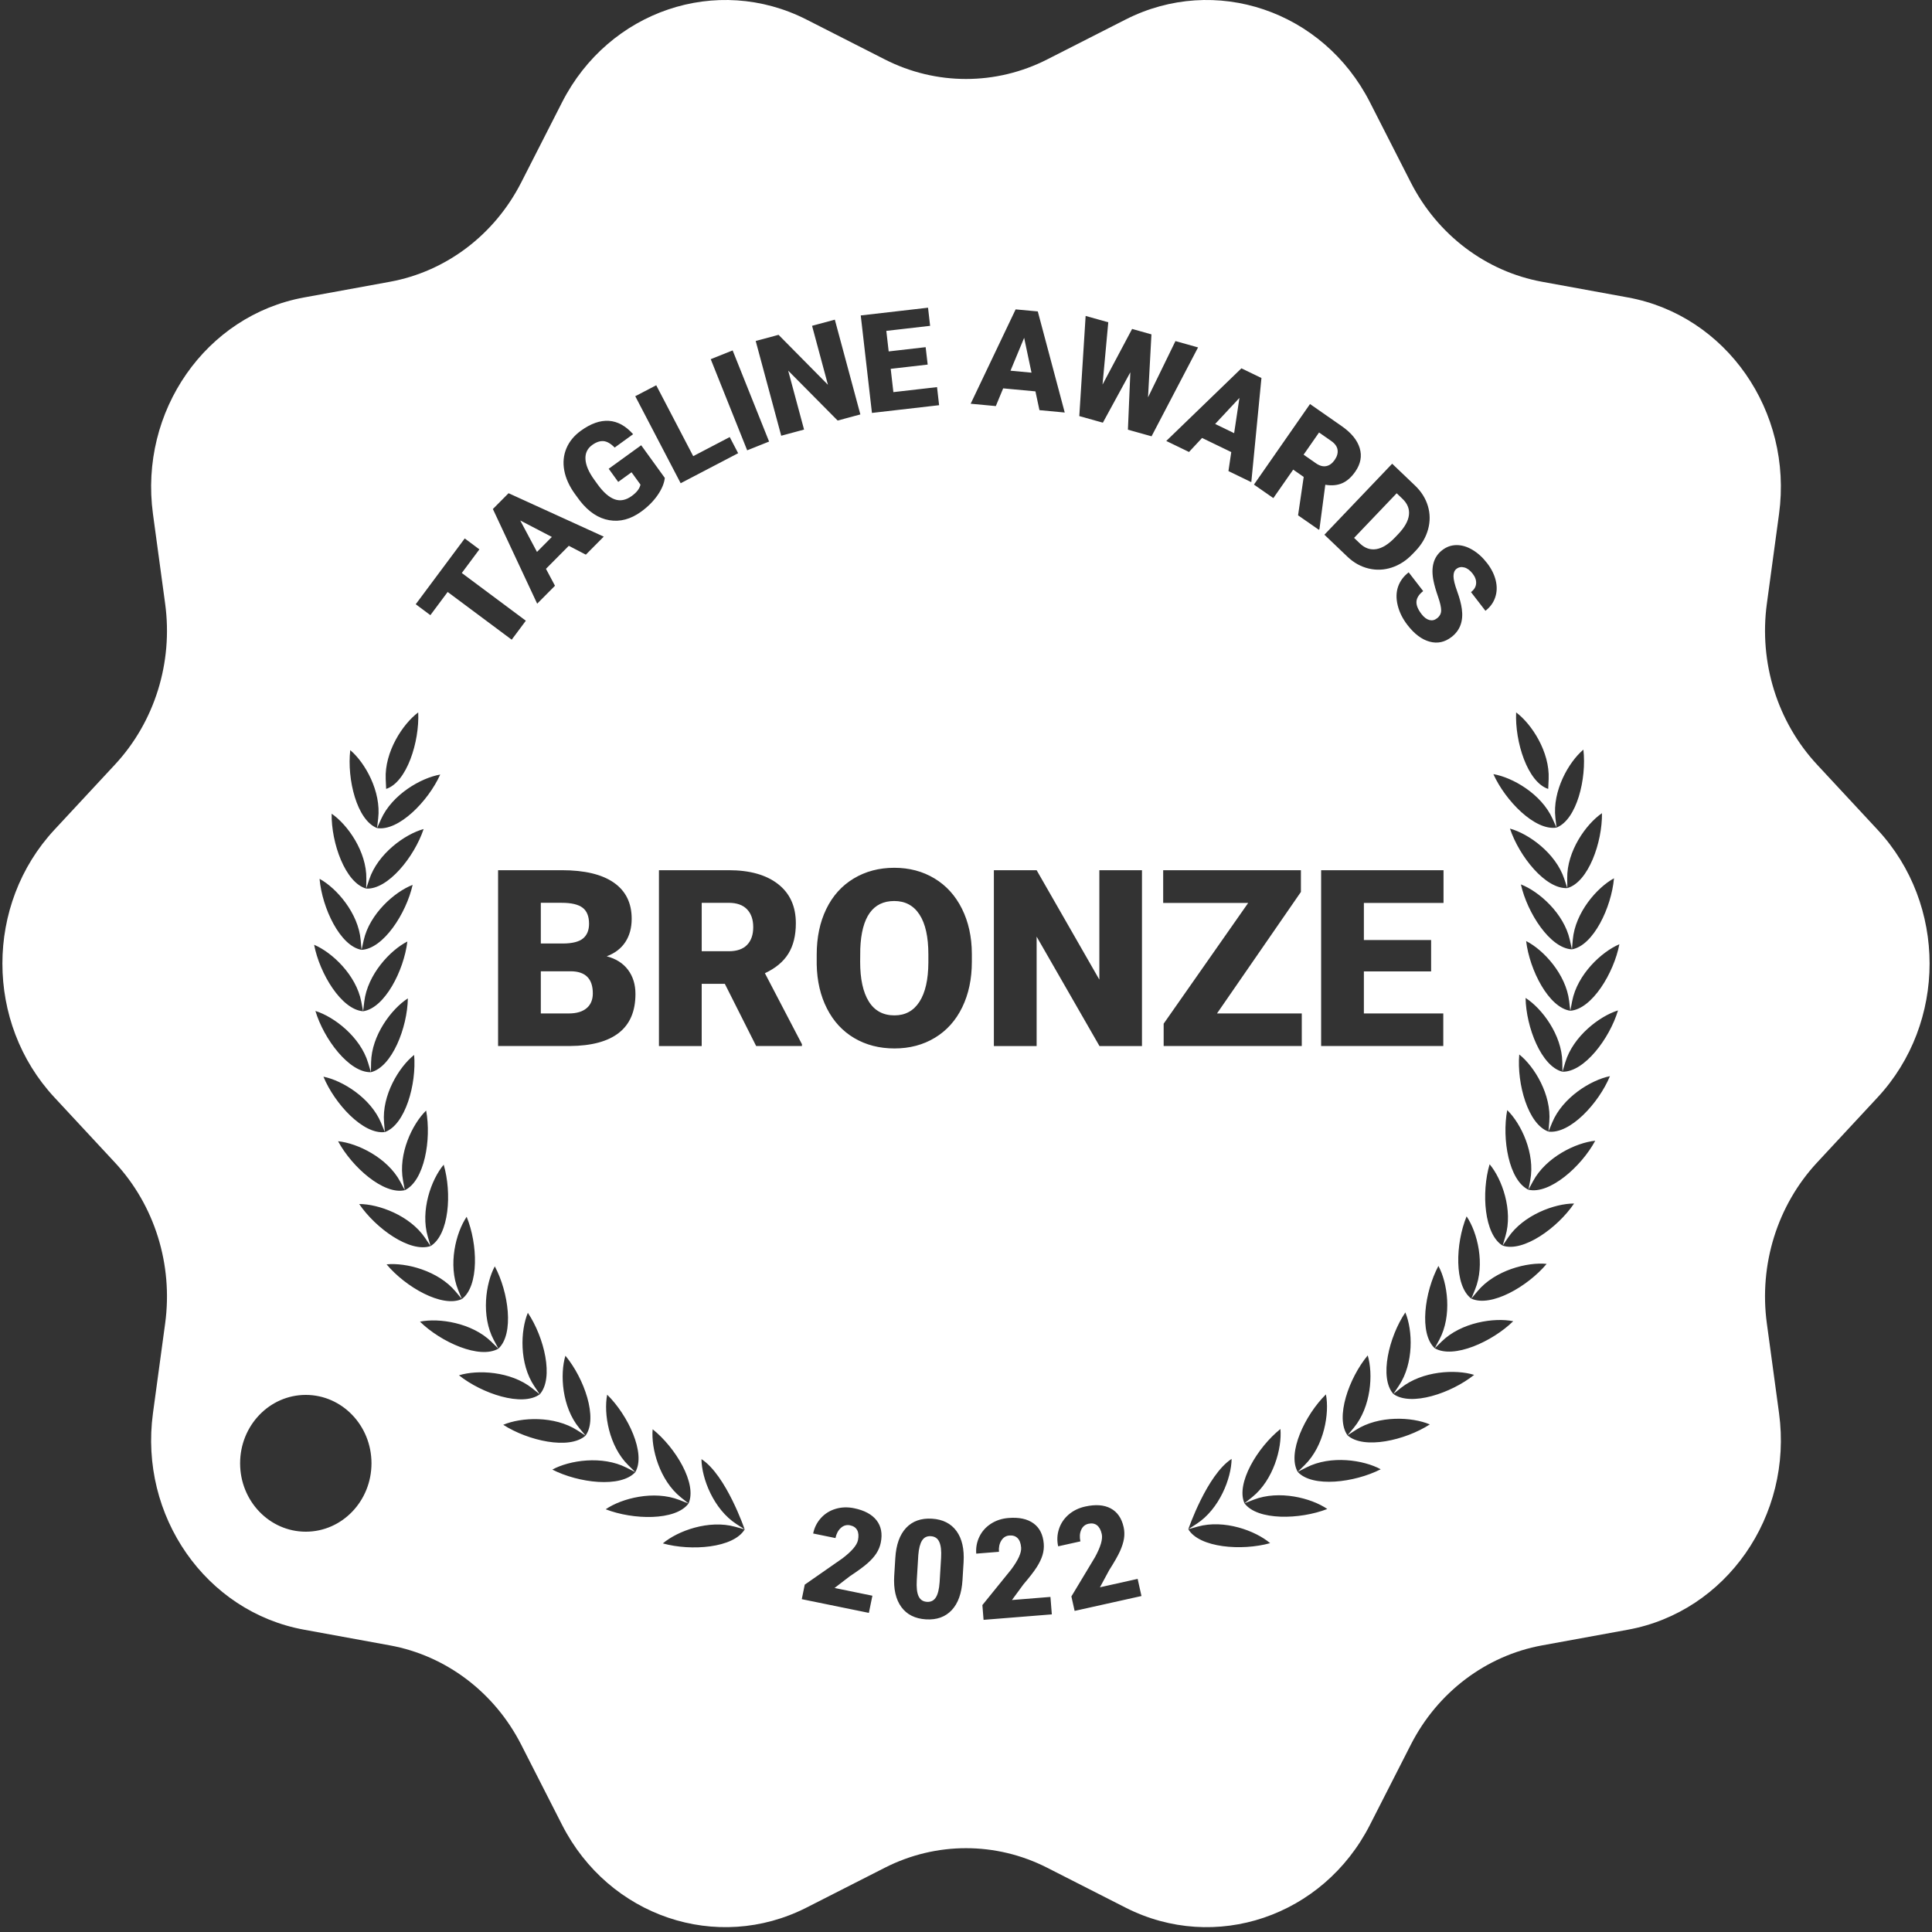 <?xml version="1.0" encoding="UTF-8"?> <svg xmlns="http://www.w3.org/2000/svg" width="140" height="140" viewBox="0 0 140 140" fill="none"><rect x="0" y="0" width="140" height="140" fill="#333333" stroke="none"/> <g clip-path="url(#clip0_1001_1046)"> <path d="M38.912 39.994L39.989 38.909L37.698 37.716L38.912 39.994Z" fill="white"></path> <path d="M66.632 66.275C67.059 66.931 67.273 67.892 67.273 69.158V69.745C67.267 70.983 67.052 71.93 66.628 72.589C66.204 73.248 65.601 73.578 64.818 73.578C63.995 73.578 63.374 73.242 62.956 72.571C62.539 71.901 62.33 70.942 62.33 69.693L62.339 68.756C62.427 66.446 63.248 65.291 64.801 65.291C65.596 65.291 66.206 65.619 66.632 66.275Z" fill="white"></path> <path d="M40.805 68.37H39.19V65.421H40.708C41.402 65.421 41.905 65.539 42.217 65.776C42.529 66.013 42.685 66.401 42.685 66.939C42.685 67.407 42.54 67.761 42.252 68.001C41.964 68.242 41.482 68.365 40.805 68.37Z" fill="white"></path> <path d="M39.19 73.438V70.383H41.36C42.426 70.389 42.958 70.923 42.958 71.985C42.958 72.446 42.808 72.803 42.508 73.057C42.208 73.311 41.779 73.438 41.22 73.438H39.19Z" fill="white"></path> <path d="M50.849 68.93H52.808C53.397 68.93 53.839 68.777 54.136 68.47C54.434 68.163 54.582 67.735 54.582 67.185C54.582 66.635 54.432 66.204 54.132 65.891C53.832 65.578 53.391 65.422 52.808 65.422H50.849V68.93Z" fill="white"></path> <path d="M73.225 26.862L74.747 27.005L74.214 24.479L73.225 26.862Z" fill="white"></path> <path d="M88.054 30.722L89.43 31.389L89.814 28.835L88.054 30.722Z" fill="white"></path> <path d="M94.464 32.948L95.353 33.568C95.621 33.754 95.871 33.823 96.104 33.776C96.337 33.73 96.541 33.581 96.716 33.329C96.891 33.077 96.96 32.832 96.924 32.594C96.888 32.356 96.737 32.146 96.473 31.961L95.583 31.34L94.464 32.948Z" fill="white"></path> <path d="M101.208 35.744L98.122 38.977L98.553 39.389C98.908 39.728 99.302 39.862 99.735 39.791C100.168 39.72 100.623 39.435 101.099 38.935L101.311 38.712C101.787 38.216 102.047 37.75 102.097 37.316C102.148 36.882 101.99 36.49 101.624 36.142L101.208 35.744Z" fill="white"></path> <path d="M68.195 112.89C68.226 112.38 68.182 111.994 68.065 111.734C67.947 111.474 67.744 111.336 67.454 111.319C67.172 111.3 66.959 111.406 66.816 111.631C66.673 111.856 66.583 112.206 66.544 112.682L66.434 114.495C66.402 115.024 66.445 115.416 66.564 115.67C66.681 115.924 66.885 116.059 67.174 116.076C67.453 116.093 67.667 115.986 67.815 115.756C67.963 115.526 68.054 115.155 68.089 114.646L68.195 112.89Z" fill="white"></path> <path fill-rule="evenodd" clip-rule="evenodd" d="M131.668 55.403L136.058 60.128C141.081 65.535 141.081 74.115 136.058 79.521L131.668 84.246C128.795 87.338 127.453 91.637 128.032 95.896L128.916 102.405C129.928 109.853 125.084 116.794 117.968 118.094L111.749 119.23C107.68 119.973 104.167 122.63 102.231 126.43L99.271 132.237C95.885 138.882 88.047 141.534 81.556 138.23L75.883 135.343C72.171 133.454 67.83 133.454 64.118 135.343L58.445 138.23C51.954 141.533 44.116 138.882 40.73 132.237L37.77 126.43C35.834 122.63 32.321 119.973 28.252 119.23L22.033 118.094C14.916 116.795 10.072 109.853 11.084 102.405L11.968 95.896C12.546 91.636 11.205 87.338 8.332 84.246L3.942 79.521C-1.082 74.115 -1.082 65.534 3.942 60.128L8.332 55.403C11.205 52.311 12.547 48.012 11.968 43.753L11.084 37.244C10.073 29.796 14.917 22.855 22.033 21.555L28.252 20.419C32.321 19.676 35.834 17.019 37.77 13.219L40.73 7.412C44.116 0.767 51.954 -1.884 58.445 1.419L64.118 4.306C67.83 6.195 72.171 6.195 75.883 4.306L81.556 1.419C88.047 -1.884 95.885 0.767 99.271 7.412L102.231 13.219C104.167 17.019 107.68 19.676 111.749 20.419L117.968 21.555C125.084 22.854 129.928 29.796 128.916 37.244L128.032 43.753C127.454 48.012 128.795 52.311 131.668 55.403ZM17.399 106.036C17.399 108.773 19.53 110.992 22.159 110.992C24.788 110.992 26.919 108.773 26.919 106.036C26.919 103.299 24.788 101.08 22.159 101.08C19.53 101.08 17.399 103.299 17.399 106.036ZM64.544 26.727L67.223 26.419L67.076 25.157L64.397 25.465L64.226 23.976L67.4 23.611L67.249 22.297L62.373 22.858L63.184 29.922L68.051 29.362L67.901 28.052L64.737 28.415L64.544 26.727ZM62.345 30.031L60.699 30.474L57.115 26.858L58.265 31.129L56.61 31.575L54.761 24.709L56.416 24.263L59.995 27.882L58.845 23.609L60.495 23.164L62.345 30.031ZM55.731 31.997L54.144 32.632L51.502 26.028L53.09 25.393L55.731 31.997ZM50.233 33.054L52.879 31.672L53.489 32.841L49.324 35.017L46.033 28.711L47.553 27.918L50.233 33.054ZM48.174 34.631C48.132 35.023 47.958 35.44 47.652 35.883C47.345 36.325 46.947 36.725 46.457 37.079C45.702 37.626 44.932 37.831 44.146 37.695C43.361 37.561 42.655 37.092 42.028 36.293L41.663 35.797C41.253 35.23 40.995 34.661 40.889 34.094C40.784 33.525 40.834 32.992 41.043 32.492C41.251 31.994 41.601 31.568 42.091 31.213C42.809 30.694 43.485 30.454 44.119 30.496C44.754 30.537 45.34 30.859 45.878 31.464L44.54 32.432C44.26 32.144 43.99 31.989 43.733 31.966C43.476 31.945 43.201 32.037 42.912 32.247C42.562 32.499 42.4 32.842 42.425 33.273C42.448 33.707 42.657 34.199 43.053 34.75L43.305 35.099C43.72 35.673 44.131 36.035 44.537 36.181C44.942 36.328 45.356 36.248 45.777 35.943C46.139 35.682 46.35 35.407 46.411 35.118L45.764 34.223L44.798 34.921L44.109 33.968L46.463 32.265L48.174 34.631ZM41.218 39.551L39.563 41.219L40.216 42.446L38.926 43.745L35.716 36.885L36.853 35.74L43.75 38.886L42.453 40.193L41.218 39.551ZM34.739 39.809L33.464 41.521L38.105 44.979L37.08 46.354L32.44 42.896L31.187 44.576L30.126 43.785L33.677 39.018L34.739 39.809ZM69.727 72.991C70.192 72.034 70.424 70.935 70.424 69.692V69.106C70.418 67.881 70.177 66.794 69.704 65.846C69.231 64.898 68.568 64.167 67.715 63.654C66.862 63.14 65.891 62.883 64.802 62.883C63.703 62.883 62.721 63.143 61.859 63.662C60.998 64.182 60.336 64.918 59.874 65.872C59.412 66.825 59.182 67.927 59.182 69.175V69.892C59.205 71.094 59.454 72.158 59.927 73.086C60.4 74.014 61.06 74.727 61.908 75.226C62.756 75.725 63.726 75.974 64.82 75.974C65.915 75.974 66.891 75.717 67.746 75.2C68.602 74.683 69.262 73.947 69.727 72.991ZM36.093 63.058V75.798H41.308C42.873 75.786 44.054 75.467 44.851 74.84C45.649 74.214 46.047 73.275 46.047 72.027C46.047 71.339 45.867 70.756 45.509 70.277C45.15 69.799 44.635 69.472 43.964 69.297C44.559 69.075 45.009 68.731 45.315 68.264C45.621 67.798 45.774 67.235 45.774 66.575C45.774 65.432 45.342 64.56 44.481 63.959C43.619 63.358 42.361 63.058 40.709 63.058H36.093ZM52.525 71.293H50.848V75.8H47.75V63.058H52.807C54.331 63.058 55.523 63.393 56.381 64.063C57.24 64.733 57.67 65.68 57.67 66.904C57.67 67.79 57.489 68.524 57.127 69.107C56.766 69.69 56.199 70.162 55.428 70.523L58.112 75.667V75.799H54.794L52.525 71.293ZM79.672 75.8H82.752V63.058H79.663V70.987L75.118 63.058H72.02V75.8H75.118V67.872L79.672 75.8ZM94.332 73.437H88.189L94.269 64.633V63.058H84.288V65.43H90.448L84.323 74.18V75.799H94.332V73.437ZM98.832 70.391H103.704V68.117H98.832V65.43H104.603V63.058H95.734V75.799H104.586V73.437H98.832V70.391ZM75.032 28.36L72.693 28.142L72.161 29.426L70.338 29.256L73.597 22.419L75.202 22.567L77.155 29.893L75.322 29.721L75.032 28.36ZM83.191 28.792L85.178 24.716L86.815 25.175L83.446 31.616L81.733 31.137L81.909 26.977L79.918 30.629L78.21 30.151L78.669 22.894L80.31 23.353L79.894 27.868L82.037 23.836L83.438 24.23L83.191 28.792ZM89.222 32.759L87.107 31.736L86.16 32.752L84.512 31.954L89.959 26.69L91.409 27.392L90.674 34.939L89.018 34.136L89.222 32.759ZM94.471 34.56L93.71 34.03L92.272 36.094L90.866 35.115L94.929 29.278L97.226 30.879C97.918 31.36 98.352 31.891 98.528 32.47C98.705 33.048 98.598 33.617 98.208 34.178C97.926 34.584 97.609 34.864 97.259 35.016C96.909 35.168 96.501 35.205 96.036 35.127L95.613 38.331L95.571 38.392L94.063 37.342L94.471 34.56ZM95.971 38.748L100.882 33.603L102.538 35.184C102.993 35.619 103.303 36.112 103.469 36.664C103.635 37.216 103.641 37.776 103.487 38.348C103.332 38.918 103.032 39.438 102.59 39.907L102.364 40.143C101.914 40.614 101.412 40.941 100.857 41.124C100.3 41.307 99.742 41.332 99.179 41.198C98.617 41.063 98.111 40.785 97.663 40.362L95.971 38.748ZM104.131 44.806C104.329 44.653 104.43 44.462 104.432 44.237C104.434 44.012 104.359 43.675 104.204 43.231C104.049 42.787 103.941 42.409 103.879 42.099C103.673 41.093 103.884 40.348 104.51 39.865C104.822 39.624 105.167 39.502 105.546 39.5C105.924 39.497 106.308 39.61 106.697 39.841C107.087 40.07 107.442 40.393 107.762 40.808C108.074 41.212 108.283 41.631 108.387 42.064C108.491 42.496 108.478 42.904 108.348 43.288C108.219 43.672 107.983 43.997 107.64 44.261L106.594 42.907C106.824 42.731 106.948 42.523 106.965 42.286C106.983 42.048 106.9 41.808 106.714 41.569C106.527 41.328 106.325 41.176 106.11 41.12C105.894 41.062 105.704 41.096 105.539 41.224C105.394 41.335 105.324 41.515 105.326 41.759C105.328 42.005 105.418 42.37 105.594 42.855C105.77 43.341 105.881 43.765 105.93 44.126C106.05 45.004 105.802 45.682 105.186 46.157C104.694 46.539 104.165 46.651 103.597 46.497C103.029 46.343 102.494 45.943 101.995 45.297C101.642 44.84 101.405 44.365 101.283 43.868C101.161 43.372 101.17 42.92 101.31 42.513C101.451 42.107 101.706 41.76 102.078 41.474L103.129 42.833C102.827 43.067 102.666 43.316 102.643 43.583C102.621 43.849 102.745 44.157 103.016 44.508C103.189 44.732 103.374 44.872 103.572 44.928C103.769 44.981 103.956 44.942 104.131 44.806ZM62.962 116.876L58.1 115.882L58.315 114.829L61.037 112.933C61.717 112.417 62.096 111.974 62.172 111.605C62.233 111.304 62.214 111.063 62.115 110.88C62.015 110.696 61.842 110.579 61.594 110.529C61.348 110.479 61.127 110.542 60.931 110.719C60.736 110.896 60.606 111.142 60.541 111.454L58.924 111.123C59.012 110.697 59.199 110.322 59.486 110.005C59.774 109.687 60.129 109.464 60.55 109.338C60.971 109.211 61.416 109.196 61.885 109.291C62.638 109.445 63.183 109.738 63.519 110.169C63.854 110.6 63.956 111.141 63.823 111.791C63.766 112.066 63.661 112.322 63.506 112.561C63.351 112.801 63.136 113.041 62.862 113.283C62.589 113.525 62.163 113.837 61.588 114.216L60.475 115.071L63.217 115.632L62.962 116.876ZM69.746 114.496C69.688 115.456 69.427 116.182 68.966 116.676C68.503 117.169 67.88 117.392 67.097 117.345C66.307 117.295 65.712 116.996 65.312 116.448C64.912 115.898 64.741 115.147 64.798 114.194L64.878 112.898C64.936 111.939 65.196 111.212 65.658 110.718C66.121 110.226 66.745 110.003 67.532 110.05C68.318 110.098 68.911 110.398 69.312 110.947C69.711 111.496 69.883 112.249 69.825 113.204L69.746 114.496ZM76.219 116.984L71.273 117.38L71.187 116.31L73.275 113.732C73.785 113.048 74.025 112.517 73.995 112.141C73.971 111.835 73.886 111.608 73.74 111.461C73.594 111.313 73.394 111.248 73.141 111.268C72.891 111.288 72.697 111.412 72.558 111.636C72.419 111.86 72.363 112.132 72.388 112.45L70.742 112.582C70.708 112.147 70.785 111.736 70.972 111.351C71.159 110.966 71.439 110.654 71.809 110.414C72.178 110.176 72.602 110.037 73.08 109.999C73.846 109.937 74.449 110.067 74.892 110.389C75.334 110.709 75.581 111.201 75.635 111.864C75.656 112.143 75.627 112.418 75.544 112.691C75.461 112.963 75.322 113.254 75.126 113.562C74.93 113.871 74.608 114.287 74.16 114.812L73.33 115.943L76.119 115.719L76.219 116.984ZM82.715 115.654L77.871 116.732L77.637 115.683L79.346 112.841C79.756 112.092 79.921 111.532 79.838 111.164C79.772 110.865 79.655 110.653 79.491 110.525C79.325 110.399 79.119 110.364 78.871 110.418C78.626 110.474 78.451 110.621 78.345 110.864C78.24 111.105 78.221 111.384 78.29 111.694L76.679 112.052C76.584 111.626 76.603 111.209 76.736 110.801C76.868 110.393 77.101 110.045 77.433 109.757C77.767 109.469 78.167 109.274 78.634 109.17C79.384 109.003 80 109.047 80.483 109.303C80.965 109.56 81.279 110.012 81.423 110.66C81.484 110.933 81.492 111.211 81.448 111.493C81.403 111.775 81.305 112.081 81.155 112.414C81.004 112.746 80.743 113.203 80.372 113.786L79.706 115.021L82.438 114.412L82.715 115.654ZM53.962 110.827C53.962 110.827 52.619 106.892 50.83 105.733C50.845 107.131 51.707 109.365 53.366 110.44L53.962 110.827ZM53.962 110.827C53.158 112.173 50.09 112.413 48.032 111.841C49.104 110.933 51.368 110.105 53.276 110.636L53.962 110.827ZM49.893 108.95C48.957 110.21 45.881 110.142 43.891 109.368C45.049 108.571 47.386 107.975 49.231 108.692L49.893 108.95ZM47.294 103.569C48.956 104.901 50.535 107.522 49.893 108.95L49.339 108.506C47.798 107.27 47.167 104.961 47.294 103.569ZM43.998 101.063C45.516 102.556 46.821 105.32 46.037 106.677L45.531 106.179C44.124 104.797 43.73 102.435 43.998 101.063ZM46.037 106.677L45.404 106.355C43.643 105.455 41.257 105.815 40.024 106.493C41.924 107.463 44.978 107.837 46.037 106.677ZM36.467 103.246C38.26 104.4 41.26 105.078 42.431 104.03C43.348 102.758 42.331 99.878 40.972 98.241C40.566 99.579 40.718 101.967 41.978 103.485L42.431 104.03L41.833 103.645C40.172 102.575 37.763 102.695 36.467 103.246ZM39.113 101.037C37.842 101.963 34.926 100.989 33.259 99.66C34.603 99.242 37.013 99.363 38.557 100.594L39.113 101.037ZM39.113 101.037L38.718 100.449C37.619 98.814 37.71 96.422 38.249 95.13C39.435 96.895 40.154 99.862 39.113 101.037ZM30.432 95.772C31.955 97.26 34.757 98.52 36.115 97.727C37.271 96.662 36.856 93.638 35.855 91.764C35.187 92.995 34.854 95.366 35.781 97.102L36.115 97.727L35.608 97.231C34.197 95.852 31.812 95.49 30.432 95.772ZM33.469 94.133C32.037 94.788 29.378 93.253 28.014 91.621C29.415 91.478 31.751 92.077 33.015 93.59L33.469 94.133ZM33.815 88.173C34.621 90.138 34.726 93.189 33.469 94.133L33.2 93.479C32.454 91.657 33.027 89.333 33.815 88.173ZM31.001 89.615L31.201 90.294L30.804 89.706C29.7 88.075 27.437 87.247 26.029 87.248C27.22 89.008 29.71 90.801 31.201 90.294C32.548 89.48 32.753 86.433 32.151 84.398C31.248 85.472 30.444 87.73 31.001 89.615ZM29.335 86.245C27.8 86.602 25.505 84.57 24.498 82.699C25.9 82.837 28.067 83.888 29 85.622L29.335 86.245ZM29.335 86.245L29.205 85.551C28.842 83.618 29.872 81.453 30.879 80.475C31.27 82.56 30.757 85.57 29.335 86.245ZM27.829 81.328L27.889 82.033L27.618 81.378C26.866 79.56 24.818 78.298 23.437 78.021C24.248 79.983 26.326 82.234 27.889 82.033C29.372 81.504 30.188 78.558 30.01 76.444C28.908 77.317 27.664 79.37 27.829 81.328ZM26.878 77.696L26.89 76.989C26.924 75.023 28.371 73.106 29.555 72.347C29.518 74.468 28.408 77.317 26.878 77.696ZM26.675 77.018L26.878 77.696C25.303 77.74 23.464 75.292 22.856 73.258C24.201 73.673 26.112 75.134 26.675 77.018ZM22.762 68.462C23.161 70.547 24.741 73.166 26.313 73.279C27.873 73.056 29.267 70.332 29.519 68.226C28.264 68.862 26.631 70.624 26.397 72.576L26.313 73.279L26.18 72.585C25.81 70.653 24.058 69.009 22.762 68.462ZM26.199 68.829C24.646 68.559 23.34 65.795 23.156 63.682C24.389 64.355 25.966 66.165 26.137 68.125L26.199 68.829ZM29.901 64.121C29.437 66.192 27.773 68.762 26.199 68.829L26.353 68.139C26.784 66.219 28.588 64.628 29.901 64.121ZM24.032 58.964C24 61.086 25.02 63.965 26.536 64.39C28.109 64.481 30.025 62.089 30.698 60.075C29.34 60.448 27.384 61.852 26.76 63.718L26.536 64.39L26.547 63.682C26.575 61.716 25.191 59.758 24.032 58.964ZM27.323 60.005L27.614 59.36C28.423 57.565 30.512 56.365 31.9 56.128C31.027 58.066 28.879 60.253 27.323 60.005ZM27.405 59.304L27.323 60.005C25.858 59.432 25.136 56.465 25.381 54.358C26.455 55.263 27.633 57.351 27.405 59.304ZM89.247 105.717C87.456 106.878 86.11 110.814 86.11 110.814C86.912 112.159 89.98 112.396 92.039 111.823C90.968 110.915 88.704 110.09 86.796 110.622L86.11 110.814L86.707 110.426C88.366 109.35 89.231 107.115 89.247 105.717ZM90.18 108.934C91.115 110.193 94.191 110.123 96.181 109.347C95.024 108.551 92.687 107.957 90.843 108.675L90.18 108.934ZM92.784 103.551C91.12 104.885 89.539 107.506 90.18 108.934L90.735 108.49C92.276 107.253 92.909 104.943 92.784 103.551ZM94.038 106.658C93.256 105.302 94.563 102.536 96.082 101.043C96.349 102.415 95.953 104.777 94.545 106.16L94.038 106.658ZM94.038 106.658L94.672 106.335C96.434 105.434 98.819 105.792 100.052 106.469C98.15 107.44 95.096 107.816 94.038 106.658ZM103.611 103.219C101.817 104.375 98.816 105.055 97.646 104.008L98.244 103.623C99.907 102.551 102.316 102.669 103.611 103.219ZM97.646 104.008L98.1 103.463C99.36 101.944 99.515 99.556 99.11 98.218C97.75 99.855 96.731 102.736 97.646 104.008ZM101.363 100.423L100.968 101.011C99.927 99.838 100.649 96.87 101.836 95.103C102.374 96.395 102.463 98.787 101.363 100.423ZM100.968 101.011L101.523 100.568C103.068 99.336 105.477 99.212 106.822 99.629C105.155 100.96 102.238 101.936 100.968 101.011ZM109.654 95.74C108.129 97.228 105.326 98.491 103.968 97.699L104.477 97.203C105.889 95.823 108.274 95.459 109.654 95.74ZM103.968 97.699C102.814 96.635 103.231 93.61 104.233 91.735C104.9 92.965 105.232 95.336 104.303 97.073L103.968 97.699ZM112.075 91.586C110.709 93.22 108.048 94.756 106.617 94.103L107.073 93.559C108.338 92.045 110.674 91.444 112.075 91.586ZM106.617 94.103L106.886 93.449C107.634 91.627 107.064 89.302 106.275 88.143C105.468 90.109 105.36 93.16 106.617 94.103ZM114.064 87.212C112.871 88.974 110.379 90.768 108.888 90.262L109.286 89.674C110.392 88.041 112.655 87.211 114.064 87.212ZM108.888 90.262C107.542 89.45 107.34 86.403 107.943 84.366C108.845 85.44 109.648 87.697 109.089 89.582L108.888 90.262ZM115.597 82.662C114.589 84.534 112.292 86.568 110.757 86.212L111.093 85.589C112.027 83.854 114.196 82.801 115.597 82.662ZM110.757 86.212C109.336 85.539 108.825 82.529 109.219 80.443C110.226 81.42 111.254 83.585 110.889 85.518L110.757 86.212ZM116.662 77.983C115.849 79.945 113.77 82.198 112.207 81.999L112.478 81.343C113.231 79.525 115.281 78.261 116.662 77.983ZM112.207 81.999C110.724 81.471 109.91 78.526 110.091 76.411C111.191 77.283 112.434 79.335 112.267 81.293L112.207 81.999ZM117.247 73.219C116.638 75.254 114.797 77.703 113.222 77.66L113.425 76.982C113.99 75.097 115.901 73.635 117.247 73.219ZM113.222 77.66C111.693 77.283 110.585 74.435 110.549 72.314C111.733 73.071 113.178 74.988 113.21 76.953L113.222 77.66ZM117.346 68.424C116.945 70.508 115.363 73.129 113.791 73.243L113.924 72.549C114.296 70.617 116.05 68.972 117.346 68.424ZM113.791 73.243C112.231 73.021 110.839 70.298 110.589 68.192C111.843 68.827 113.475 70.588 113.707 72.54L113.791 73.243ZM113.754 68.103L113.909 68.793C112.335 68.727 110.673 66.158 110.21 64.088C111.522 64.594 113.325 66.184 113.754 68.103ZM113.909 68.793L113.971 68.089C114.144 66.129 115.722 64.318 116.956 63.644C116.77 65.757 115.461 68.522 113.909 68.793ZM116.085 58.926C116.114 61.048 115.092 63.928 113.575 64.354L113.566 63.646C113.539 61.681 114.925 59.72 116.085 58.926ZM113.575 64.354C112.002 64.446 110.088 62.056 109.417 60.043C110.775 60.415 112.73 61.817 113.351 63.683L113.575 64.354ZM114.738 54.321C114.982 56.428 114.257 59.395 112.791 59.97L112.71 59.269C112.484 57.316 113.664 55.227 114.738 54.321ZM112.791 59.97C111.236 60.22 109.089 58.033 108.216 56.097C109.605 56.333 111.693 57.531 112.5 59.325L112.791 59.97ZM112.189 57.168L112.221 56.459C112.311 54.486 110.993 52.466 109.865 51.624C109.768 53.752 110.693 56.683 112.189 57.168ZM27.982 57.168L27.95 56.459C27.86 54.486 29.178 52.466 30.306 51.624C30.403 53.752 29.478 56.683 27.982 57.168Z" fill="white"></path> </g> <defs> <clipPath id="clip0_1001_1046"> <rect width="140" height="140" fill="white"></rect> </clipPath> </defs> </svg> 